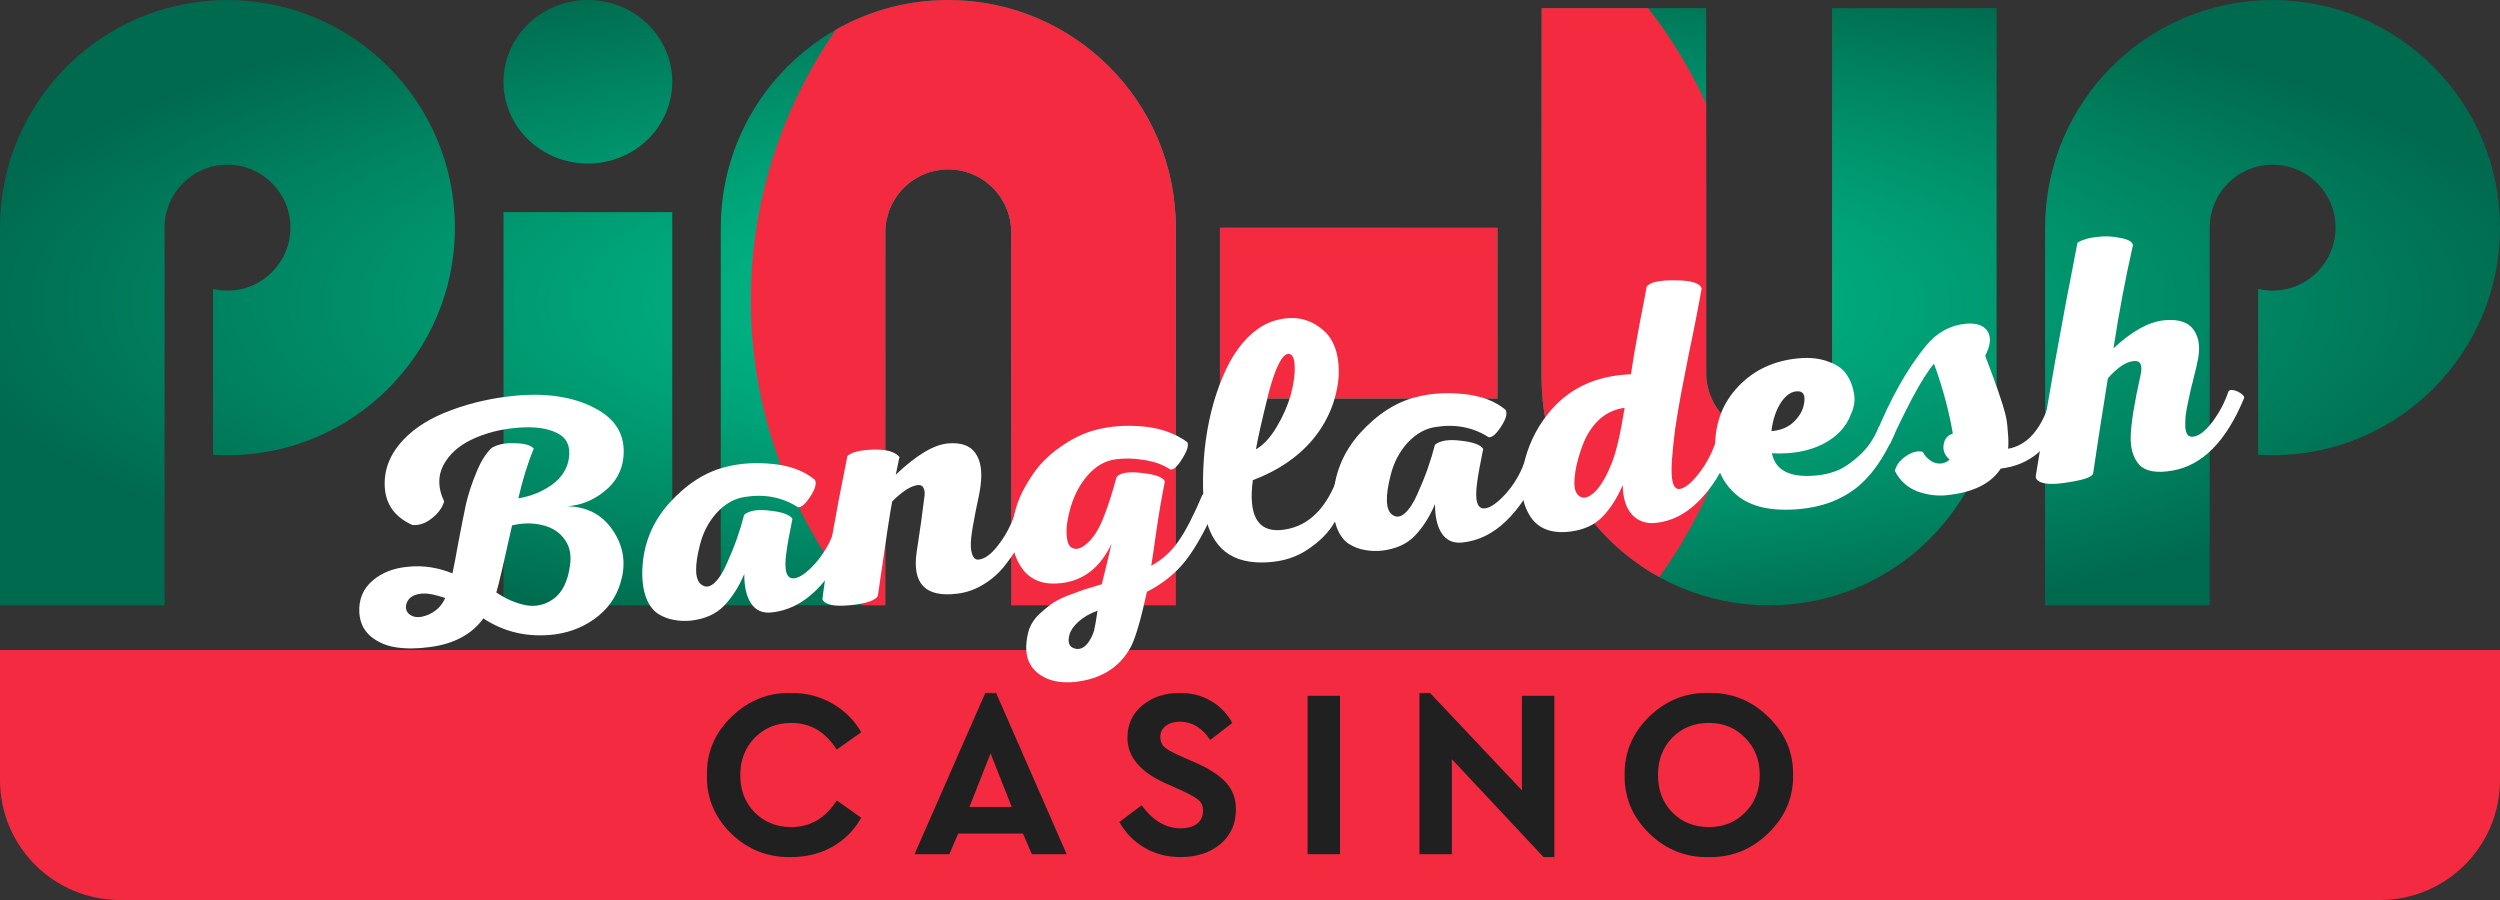 <?xml version="1.0" encoding="UTF-8"?>
<svg xmlns="http://www.w3.org/2000/svg" width="250" height="90" viewBox="0 0 250 90" fill="none">
  <rect x="0" y="0" width="250" height="90" fill="#333333" stroke="none"/>
  <g clip-path="url(#clip0_1_6)">
    <path d="M0 65H250V78C250 84.627 244.627 90 238 90H12C5.373 90 0 84.627 0 78V65Z" fill="#F42A41"></path>
    <path d="M67.227 8.178C67.227 10.347 66.339 12.423 64.758 13.961C63.176 15.493 61.026 16.356 58.789 16.356C56.551 16.356 54.408 15.493 52.82 13.961C51.239 12.429 50.351 10.347 50.351 8.178C50.351 6.008 51.239 3.933 52.82 2.395C54.401 0.863 56.545 0 58.789 0C61.026 0 63.17 0.863 64.758 2.395C66.333 3.926 67.227 6.008 67.227 8.178Z" fill="url(#paint0_radial_1_6)"></path>
    <path d="M67.227 21.213H50.351V60.533H67.227V21.213Z" fill="url(#paint1_radial_1_6)"></path>
    <path d="M22.744 45.522C35.307 45.522 45.489 35.331 45.489 22.765C45.489 10.198 35.307 0.007 22.744 0.007C10.181 0.007 0 10.198 0 22.765V60.534H16.457V22.802C16.457 22.79 16.457 22.777 16.457 22.765C16.457 19.288 19.276 16.469 22.751 16.469C26.226 16.469 29.044 19.288 29.044 22.765C29.044 26.241 26.226 29.061 22.751 29.061C22.251 29.061 21.763 29.004 21.3 28.892V45.479C21.769 45.504 22.257 45.522 22.744 45.522Z" fill="url(#paint2_radial_1_6)"></path>
    <path d="M227.256 45.522C239.819 45.522 250 35.331 250 22.764C250 10.197 239.819 0.006 227.256 0.006C214.693 0.006 204.511 10.197 204.511 22.764V60.533H220.968V22.764C220.968 19.288 223.787 16.468 227.262 16.468C230.737 16.468 233.556 19.288 233.556 22.764C233.556 26.24 230.737 29.06 227.262 29.06C226.762 29.06 226.274 29.004 225.812 28.891V45.478C226.287 45.503 226.768 45.522 227.256 45.522Z" fill="url(#paint3_radial_1_6)"></path>
    <path d="M117.578 22.758V60.527H101.121V23.239C101.121 21.57 100.459 19.969 99.277 18.788C98.096 17.606 96.496 16.943 94.827 16.943C93.159 16.943 91.558 17.606 90.377 18.788C89.196 19.969 88.533 21.57 88.533 23.239C88.533 23.258 88.533 23.27 88.533 23.289V60.527H72.077V22.758C72.077 10.191 82.258 0 94.821 0C107.39 0 117.578 10.191 117.578 22.758Z" fill="url(#paint4_radial_1_6)"></path>
    <path d="M154.16 37.776V0.813H170.617V37.207C170.617 37.232 170.617 37.263 170.617 37.288C170.617 38.957 171.279 40.558 172.461 41.739C173.642 42.921 175.242 43.584 176.911 43.584C178.579 43.584 180.179 42.921 181.361 41.739C182.542 40.558 183.205 38.957 183.205 37.288V0.813H199.661V37.776C199.661 50.343 189.473 60.533 176.917 60.533C164.342 60.533 154.16 50.343 154.16 37.776Z" fill="url(#paint5_radial_1_6)"></path>
    <path d="M149.742 39.857V22.782H121.996V39.857H149.742Z" fill="url(#paint6_radial_1_6)"></path>
    <path d="M170.617 10.365V37.288C170.617 38.957 171.279 40.558 172.461 41.739C172.706 41.986 172.971 42.209 173.25 42.409C171.754 47.873 169.278 53.053 165.925 57.709C158.909 53.832 154.16 46.358 154.16 37.776V0.813H164.816C167.126 3.781 169.07 6.988 170.617 10.365Z" fill="#F42A41"></path>
    <path d="M83.604 2.956C86.914 1.074 90.742 0 94.821 0C107.39 0 117.578 10.191 117.578 22.758V60.527H101.121V23.239C101.121 21.57 100.459 19.969 99.277 18.788C98.096 17.606 96.496 16.943 94.827 16.943C93.159 16.943 91.558 17.606 90.377 18.788C89.196 19.969 88.533 21.57 88.533 23.239V60.527H86.256C79.058 51.946 75.082 41.169 75.082 29.999C75.082 20.288 78.088 10.894 83.604 2.956Z" fill="#F42A41"></path>
    <path d="M149.742 22.782V39.857H121.996V22.782H149.742Z" fill="#F42A41"></path>
    <path d="M70.691 77.5C70.659 75.228 71.483 73.284 73.163 71.668C74.843 70.036 76.835 69.244 79.139 69.292C80.643 69.292 82.003 69.644 83.219 70.348C84.451 71.036 85.419 71.996 86.123 73.228L83.675 74.956C82.539 73.18 81.027 72.292 79.139 72.292C77.667 72.292 76.443 72.788 75.467 73.78C74.507 74.772 74.027 76.02 74.027 77.524C74.027 79.028 74.507 80.268 75.467 81.244C76.443 82.22 77.667 82.708 79.139 82.708C81.027 82.708 82.539 81.82 83.675 80.044L86.123 81.772C85.435 83.004 84.475 83.972 83.243 84.676C82.011 85.364 80.635 85.708 79.115 85.708C76.795 85.756 74.795 84.972 73.115 83.356C71.451 81.724 70.643 79.772 70.691 77.5Z" fill="#202020"></path>
    <path d="M103.186 85.42L102.298 83.356H95.818L94.93 85.42H91.45L98.53 69.292H99.61L106.666 85.42H103.186ZM101.17 80.692L99.058 75.34L96.946 80.692H101.17Z" fill="#202020"></path>
    <path d="M111.928 82.204L114.16 80.524C115.28 82.06 116.576 82.828 118.048 82.828C118.752 82.828 119.304 82.676 119.704 82.372C120.104 82.052 120.304 81.62 120.304 81.076C120.304 80.628 120.168 80.284 119.896 80.044C119.624 79.788 119.088 79.476 118.288 79.108L116.584 78.34C114.024 77.204 112.744 75.684 112.744 73.78C112.744 72.436 113.24 71.356 114.232 70.54C115.224 69.708 116.48 69.292 118 69.292C119.184 69.292 120.224 69.564 121.12 70.108C122.016 70.636 122.72 71.364 123.232 72.292L121.024 73.996C120.208 72.78 119.2 72.172 118 72.172C117.424 72.172 116.952 72.308 116.584 72.58C116.216 72.852 116.032 73.228 116.032 73.708C116.032 74.108 116.16 74.436 116.416 74.692C116.688 74.932 117.176 75.212 117.88 75.532L119.68 76.324C121.04 76.932 122.032 77.596 122.656 78.316C123.28 79.02 123.592 79.9 123.592 80.956C123.592 82.38 123.072 83.532 122.032 84.412C120.992 85.276 119.664 85.708 118.048 85.708C116.72 85.708 115.52 85.396 114.448 84.772C113.392 84.148 112.552 83.292 111.928 82.204Z" fill="#202020"></path>
    <path d="M130.758 85.42V69.58H133.998V85.42H130.758Z" fill="#202020"></path>
    <path d="M152.193 69.58H155.433V85.708H154.353L145.185 75.916V85.42H141.945V69.292H143.001L152.193 79.036V69.58Z" fill="#202020"></path>
    <path d="M162.462 77.5C162.43 75.244 163.246 73.3 164.91 71.668C166.59 70.036 168.574 69.244 170.862 69.292C173.15 69.244 175.134 70.036 176.814 71.668C178.51 73.3 179.342 75.244 179.31 77.5C179.342 79.756 178.51 81.7 176.814 83.332C175.134 84.964 173.15 85.756 170.862 85.708C168.574 85.756 166.59 84.964 164.91 83.332C163.246 81.7 162.43 79.756 162.462 77.5ZM175.974 77.5C175.974 75.996 175.486 74.756 174.51 73.78C173.55 72.788 172.342 72.292 170.886 72.292C169.414 72.292 168.198 72.78 167.238 73.756C166.278 74.732 165.798 75.98 165.798 77.5C165.798 79.02 166.278 80.268 167.238 81.244C168.198 82.22 169.414 82.708 170.886 82.708C172.342 82.708 173.55 82.22 174.51 81.244C175.486 80.268 175.974 79.02 175.974 77.5Z" fill="#202020"></path>
    <path d="M51.662 39.557C54.778 39.288 57.386 39.706 59.486 40.811C61.608 41.913 62.56 43.55 62.341 45.722C62.203 47.1 61.567 48.239 60.433 49.14C59.322 50.038 58.089 50.533 56.735 50.624C58.682 50.681 60.169 51.443 61.196 52.911C62.221 54.356 62.564 55.916 62.225 57.592C61.884 59.244 61.094 60.572 59.855 61.576C58.639 62.578 57.199 63.197 55.536 63.435C52.866 63.775 50.466 63.244 48.336 61.841C47.18 63.438 45.393 64.393 42.975 64.707C41.744 64.878 40.624 64.887 39.614 64.735C38.605 64.583 37.746 64.208 37.038 63.609C36.354 63.008 35.984 62.214 35.93 61.225C35.869 59.937 36.306 58.887 37.241 58.076C38.176 57.265 39.377 56.797 40.843 56.671C42.308 56.523 43.775 56.744 45.245 57.335C45.372 56.767 45.569 55.742 45.834 54.259C46.121 52.75 46.373 51.477 46.592 50.438C46.833 49.396 47.186 48.32 47.652 47.21C48.115 46.076 48.633 45.261 49.207 44.764C49.797 44.427 50.568 44.279 51.52 44.322C52.47 44.341 53.089 44.521 53.378 44.862C52.764 46.334 52.25 47.992 51.836 49.837C53.108 49.616 54.218 49.168 55.167 48.494C56.136 47.795 56.707 46.928 56.88 45.894C57.077 44.649 56.69 43.787 55.717 43.307C54.741 42.805 53.394 42.629 51.676 42.78C49.98 42.929 48.472 43.324 47.15 43.967C45.849 44.584 44.907 45.442 44.325 46.541C43.766 47.638 43.795 48.837 44.412 50.138C44.243 50.756 43.838 51.317 43.195 51.822C42.576 52.324 41.929 52.551 41.254 52.504C39.511 51.732 38.586 50.474 38.479 48.728C38.371 46.982 38.996 45.393 40.354 43.961C41.524 42.733 43.112 41.752 45.118 41.017C47.144 40.257 49.325 39.771 51.662 39.557ZM51.208 52.536C50.384 56.271 49.859 58.509 49.633 59.248C50.65 59.931 51.665 60.36 52.676 60.535C53.686 60.687 54.598 60.456 55.414 59.842C56.251 59.202 56.777 58.12 56.993 56.596C57.161 55.516 56.978 54.621 56.444 53.913C55.932 53.202 55.192 52.733 54.221 52.508C53.296 52.278 52.292 52.287 51.208 52.536ZM42.467 59.35C41.451 59.36 40.839 59.711 40.632 60.402C40.502 60.947 40.692 61.344 41.203 61.593C41.59 61.762 42.062 61.748 42.62 61.553C43.513 61.232 44.147 60.647 44.523 59.8C43.614 59.499 42.929 59.349 42.467 59.35Z" fill="white"></path>
    <path d="M72.548 46.7C73.967 46.325 75.54 46.223 77.268 46.395C79.018 46.565 80.424 47.093 81.485 47.979C81.682 48.329 81.53 48.888 81.03 49.655C80.53 50.422 80.115 50.776 79.785 50.717C78.228 49.719 76.46 49.378 74.481 49.694C73.456 49.844 72.527 50.365 71.692 51.259C70.881 52.15 70.319 53.213 70.004 54.446C69.439 56.63 69.482 57.966 70.133 58.455C70.534 58.761 70.957 58.719 71.403 58.327C71.869 57.91 72.289 57.266 72.663 56.396C73.061 55.524 73.403 54.68 73.69 53.865C73.977 53.05 74.22 52.251 74.418 51.468C74.953 51.044 75.818 50.911 77.013 51.067C78.228 51.198 78.972 51.47 79.245 51.881C78.935 53.392 78.735 54.498 78.645 55.201C78.372 57.078 78.646 57.952 79.465 57.822C80.012 57.744 80.691 57.259 81.502 56.368C82.311 55.454 82.924 54.433 83.341 53.304C83.442 53.155 83.611 53.115 83.849 53.183C84.108 53.226 84.362 53.339 84.612 53.522C84.859 53.682 84.954 53.822 84.897 53.944C84.023 56.043 82.913 57.751 81.567 59.066C80.241 60.356 78.766 61.083 77.142 61.247C76.25 61.338 75.572 61.037 75.109 60.344C74.646 59.651 74.419 58.669 74.429 57.396C73.888 58.676 73.21 59.739 72.394 60.584C71.599 61.404 70.504 61.896 69.111 62.061C68.516 62.121 67.948 62.097 67.405 61.991C66.865 61.907 66.336 61.706 65.819 61.389C65.299 61.048 64.897 60.511 64.615 59.777C64.331 59.02 64.202 58.096 64.231 57.007C64.319 54.456 65.214 52.227 66.917 50.321C68.642 48.413 70.519 47.206 72.548 46.7Z" fill="white"></path>
    <path d="M94.806 44.342C96.112 44.233 97.023 44.556 97.539 45.313C98.078 46.068 98.247 47.172 98.048 48.625C97.998 49.046 97.839 49.871 97.57 51.1C97.325 52.327 97.174 53.232 97.117 53.816C97.045 54.471 97.075 54.999 97.208 55.402C97.342 55.804 97.557 55.99 97.854 55.96C98.472 55.898 99.118 55.428 99.792 54.551C100.489 53.671 101.054 52.631 101.487 51.432C101.588 51.283 101.757 51.243 101.995 51.311C102.254 51.354 102.496 51.468 102.723 51.653C102.973 51.836 103.08 51.987 103.046 52.106C102.734 52.901 102.371 53.654 101.958 54.366C101.567 55.076 101.075 55.807 100.481 56.561C99.887 57.315 99.176 57.941 98.348 58.441C97.543 58.939 96.685 59.245 95.772 59.361C92.555 59.779 91.188 58.38 91.672 55.165C92.021 52.91 92.27 51.14 92.417 49.854C92.508 49.382 92.483 49.027 92.343 48.786C92.224 48.521 91.95 48.445 91.523 48.558C90.891 48.714 90.124 49.242 89.222 50.143C89.049 50.946 88.57 54.092 87.785 59.58C87.554 60.043 86.638 60.355 85.037 60.517C83.435 60.679 82.502 60.485 82.238 59.934C82.657 56.54 83.491 51.763 84.74 45.604C85.14 45.217 85.997 45.003 87.31 44.962C88.623 44.922 89.504 45.168 89.951 45.7C89.9 45.89 89.838 46.186 89.763 46.586C89.688 46.987 89.625 47.282 89.575 47.472C91.641 45.506 93.385 44.463 94.806 44.342Z" fill="white"></path>
    <path d="M109.587 42.984C111.028 42.607 112.6 42.494 114.303 42.645C116.006 42.796 117.48 43.317 118.726 44.208C118.896 44.514 118.732 45.063 118.234 45.853C117.759 46.641 117.356 47.005 117.027 46.946C116.308 46.464 115.432 46.148 114.4 45.998C113.388 45.823 112.416 45.806 111.482 45.947C110.48 46.095 109.585 46.613 108.797 47.502C108.029 48.365 107.455 49.429 107.074 50.693C106.746 51.789 106.61 52.728 106.666 53.508C106.719 54.265 106.913 54.696 107.247 54.801C107.662 55.013 108.175 54.834 108.788 54.264C109.423 53.691 109.977 52.768 110.449 51.495C110.853 50.46 111.256 49.194 111.66 47.697C112.032 47.267 112.885 47.134 114.22 47.3C115.552 47.442 116.308 47.724 116.489 48.144C116.21 49.49 115.933 51.09 115.658 52.944C115.404 54.773 115.226 55.981 115.124 56.569C116.219 55.973 117.13 55.153 117.856 54.108C118.583 53.064 119.375 51.528 120.233 49.499C120.312 49.375 120.483 49.346 120.744 49.413C121.002 49.456 121.245 49.57 121.472 49.755C121.722 49.938 121.819 50.101 121.764 50.245C120.66 52.807 119.596 54.741 118.573 56.047C117.57 57.327 116.277 58.371 114.694 59.178C114.11 61.85 113.588 63.659 113.129 64.607C112.024 66.707 110.146 67.903 107.494 68.194C106.053 68.34 104.872 68.09 103.951 67.443C103.03 66.797 102.587 65.848 102.622 64.596C102.651 63.969 102.755 63.392 102.933 62.866C103.136 62.36 103.436 61.902 103.834 61.492C104.256 61.102 104.661 60.761 105.047 60.467C105.434 60.174 105.96 59.89 106.625 59.614C107.293 59.362 107.85 59.155 108.296 58.994C108.767 58.854 109.395 58.663 110.18 58.422C110.64 56.573 110.965 55.222 111.156 54.371C110.034 56.75 108.352 58.064 106.112 58.314C104.421 58.508 103.151 58.059 102.301 56.966C101.448 55.851 101.087 54.454 101.218 52.777C101.371 51.097 101.938 49.502 102.917 47.993C103.689 46.713 104.69 45.641 105.92 44.777C107.148 43.89 108.37 43.292 109.587 42.984ZM109.754 61.066C108.974 61.353 108.341 61.717 107.854 62.16C107.367 62.602 107.064 63.037 106.946 63.465C106.745 64.225 106.907 64.682 107.432 64.837C108.006 65.033 108.522 64.762 108.979 64.022C109.157 63.727 109.298 63.412 109.403 63.077C109.501 62.675 109.618 62.004 109.754 61.066Z" fill="white"></path>
    <path d="M125.794 32.883C126.484 32.397 127.226 32.079 128.02 31.929C128.835 31.754 129.598 31.758 130.31 31.94C131.021 32.122 131.668 32.461 132.25 32.957C132.855 33.451 133.292 34.111 133.56 34.94C133.827 35.745 133.924 36.706 133.852 37.822C133.622 40.111 132.765 42.151 131.282 43.942C129.797 45.711 127.796 47.069 125.281 48.017C124.825 51.507 125.745 53.171 128.04 53.008C130.538 52.801 132.396 51.18 133.615 48.144C133.695 48.02 133.854 47.993 134.092 48.061C134.353 48.127 134.596 48.253 134.823 48.438C135.071 48.597 135.176 48.725 135.139 48.822C134.507 50.342 133.872 51.597 133.232 52.586C132.59 53.552 131.66 54.409 130.441 55.157C129.243 55.879 127.824 56.242 126.183 56.247C124.474 56.258 123.132 55.793 122.159 54.852C121.206 53.885 120.633 52.567 120.441 50.899C120.247 49.209 120.254 47.232 120.464 44.968C120.749 42.304 121.348 39.886 122.261 37.713C123.171 35.518 124.349 33.907 125.794 32.883ZM128.821 35.385C128.203 35.447 127.558 36.726 126.886 39.221C126.212 41.925 125.781 43.829 125.592 44.934C126.336 44.512 127.023 43.772 127.656 42.714C128.289 41.656 128.759 40.592 129.066 39.52C129.369 38.404 129.503 37.442 129.468 36.637C129.453 35.806 129.237 35.389 128.821 35.385Z" fill="white"></path>
    <path d="M141.624 39.705C143.042 39.33 144.615 39.229 146.343 39.401C148.094 39.57 149.5 40.098 150.56 40.985C150.757 41.334 150.606 41.893 150.106 42.66C149.605 43.427 149.191 43.781 148.861 43.722C147.304 42.724 145.536 42.383 143.557 42.699C142.532 42.849 141.602 43.371 140.768 44.264C139.957 45.156 139.394 46.218 139.08 47.452C138.515 49.636 138.558 50.972 139.208 51.461C139.609 51.767 140.032 51.724 140.478 51.332C140.945 50.915 141.365 50.272 141.739 49.402C142.136 48.529 142.478 47.686 142.766 46.871C143.053 46.056 143.296 45.257 143.494 44.474C144.029 44.05 144.893 43.916 146.088 44.072C147.303 44.204 148.047 44.475 148.32 44.887C148.011 46.397 147.811 47.504 147.72 48.206C147.448 50.083 147.721 50.957 148.54 50.828C149.087 50.749 149.766 50.265 150.577 49.373C151.386 48.459 151.999 47.438 152.417 46.309C152.517 46.161 152.687 46.12 152.925 46.189C153.183 46.232 153.437 46.345 153.687 46.528C153.934 46.687 154.03 46.828 153.972 46.949C153.099 49.049 151.989 50.756 150.643 52.071C149.317 53.361 147.842 54.088 146.217 54.253C145.325 54.343 144.647 54.042 144.184 53.349C143.721 52.657 143.495 51.674 143.504 50.402C142.964 51.681 142.285 52.744 141.47 53.59C140.674 54.41 139.58 54.902 138.187 55.066C137.592 55.126 137.023 55.103 136.481 54.996C135.94 54.912 135.412 54.711 134.894 54.394C134.374 54.054 133.973 53.517 133.691 52.782C133.406 52.025 133.278 51.102 133.306 50.013C133.395 47.461 134.29 45.233 135.992 43.327C137.718 41.418 139.595 40.211 141.624 39.705Z" fill="white"></path>
    <path d="M164.667 28.669C164.968 28.223 165.918 28.011 167.515 28.034C169.11 28.034 169.992 28.303 170.162 28.841C170.046 29.523 169.867 30.489 169.624 31.738C169.38 32.988 169.133 34.204 168.883 35.385C168.656 36.563 168.405 37.849 168.129 39.24C167.875 40.607 167.666 41.853 167.503 42.979C167.362 44.103 167.258 45.13 167.191 46.062C167.123 46.993 167.15 47.718 167.272 48.238C167.415 48.732 167.656 48.95 167.997 48.892C168.519 48.793 169.128 48.304 169.825 47.424C170.542 46.52 171.109 45.492 171.524 44.34C171.624 44.191 171.793 44.151 172.031 44.219C172.29 44.262 172.544 44.375 172.794 44.558C173.044 44.741 173.14 44.893 173.083 45.014C172.234 47.134 171.159 48.838 169.856 50.126C168.576 51.411 167.147 52.134 165.568 52.294C164.607 52.391 163.816 52.113 163.195 51.459C162.595 50.78 162.287 49.794 162.272 48.501C161.731 49.781 161.053 50.844 160.237 51.689C159.441 52.509 158.347 53.002 156.954 53.166C155.057 53.381 153.718 52.823 152.936 51.492C152.154 50.161 151.955 48.541 152.339 46.629C152.744 44.693 153.551 42.959 154.759 41.426C156.745 38.891 159.522 37.558 163.092 37.427C163.282 36.114 163.573 34.42 163.964 32.346C164.376 30.247 164.61 29.022 164.667 28.669ZM162.461 40.785C160.795 41 159.508 41.986 158.6 43.742C158.312 44.326 158.05 45.046 157.813 45.902C157.574 46.735 157.448 47.545 157.435 48.332C157.445 49.117 157.701 49.588 158.202 49.745C158.605 49.843 159.078 49.611 159.622 49.047C160.164 48.461 160.674 47.565 161.153 46.361C161.601 45.299 162.036 43.44 162.461 40.785Z" fill="white"></path>
    <path d="M179.975 35.822C181.053 35.736 182 35.848 182.818 36.158C183.656 36.443 184.265 36.867 184.645 37.429C185.024 37.969 185.272 38.591 185.389 39.295C185.53 39.998 185.429 40.713 185.086 41.441C184.614 42.714 183.664 43.712 182.234 44.434C180.826 45.132 179.145 45.429 177.193 45.326C177.527 47.026 178.966 47.77 181.511 47.559C182.268 47.505 183.002 47.338 183.714 47.058C184.445 46.753 185.212 46.225 186.015 45.473C186.817 44.721 187.439 43.792 187.882 42.684C187.982 42.535 188.152 42.495 188.39 42.563C188.648 42.606 188.902 42.719 189.152 42.902C189.402 43.084 189.508 43.224 189.472 43.32C188.406 45.809 187.102 47.651 185.559 48.848C184.014 50.021 182.153 50.707 179.977 50.904C177.183 51.164 175.079 50.695 173.663 49.498C172.247 48.3 171.53 46.697 171.512 44.688C171.5 42.285 172.277 40.265 173.845 38.627C175.433 36.964 177.477 36.029 179.975 35.822ZM179.825 39.131C179.198 39.102 178.623 39.472 178.1 40.242C177.6 41.009 177.281 41.966 177.142 43.112C178.06 43.042 178.803 42.736 179.372 42.193C179.941 41.65 180.285 41.049 180.403 40.39C180.551 39.566 180.358 39.146 179.825 39.131Z" fill="white"></path>
    <path d="M194.66 49.521C193.677 49.621 192.693 49.489 191.708 49.127C190.721 48.741 189.983 48.065 189.492 47.097C189.599 46.555 189.954 46.068 190.557 45.637C191.184 45.204 191.758 45.053 192.28 45.185C192.427 45.494 192.663 45.771 192.988 46.015C193.313 46.26 193.671 46.373 194.063 46.357C194.452 46.318 194.75 46.183 194.958 45.954C194.477 45.541 194.277 45.052 194.359 44.489C194.438 43.904 194.747 43.526 195.284 43.356C194.89 41.061 194.261 38.732 193.398 36.37C192.758 37.128 192.022 38.3 191.189 39.887C190.355 41.474 189.648 42.932 189.066 44.263C188.934 44.553 188.603 44.598 188.074 44.398C187.568 44.195 187.38 43.936 187.51 43.623C189.027 39.886 190.711 36.884 192.562 34.617C193.652 33.281 194.975 32.535 196.53 32.377C197.743 32.254 198.527 32.579 198.883 33.352C199.106 33.954 198.984 34.694 198.518 35.574C198.642 35.885 198.864 36.475 199.183 37.344C199.502 38.213 199.711 38.793 199.81 39.083C199.906 39.351 200.057 39.81 200.261 40.459C200.466 41.109 200.598 41.616 200.658 41.979C200.718 42.343 200.763 42.789 200.793 43.318C200.847 43.844 200.853 44.364 200.812 44.876C202.537 44.563 203.838 43.252 204.714 40.945C204.794 40.821 204.953 40.793 205.191 40.862C205.452 40.928 205.707 41.052 205.957 41.235C206.204 41.395 206.309 41.523 206.273 41.619C205.043 44.771 202.978 46.517 200.077 46.858C199.097 48.367 197.292 49.255 194.66 49.521Z" fill="white"></path>
    <path d="M207.749 24.272C208.227 23.97 208.866 23.778 209.667 23.697C210.488 23.59 211.289 23.625 212.07 23.8C212.871 23.95 213.277 24.198 213.289 24.543C212.538 27.855 211.891 31.284 211.349 34.829C213.187 33.118 214.872 32.184 216.405 32.029C217.846 31.883 218.839 32.21 219.382 33.01C219.948 33.808 220.059 34.906 219.716 36.305C219.672 36.564 219.584 36.943 219.449 37.441C219.338 37.938 219.223 38.401 219.104 38.829C219.009 39.254 218.906 39.727 218.797 40.247C218.688 40.766 218.607 41.225 218.555 41.623C218.526 42.019 218.517 42.39 218.529 42.735C218.564 43.079 218.648 43.336 218.781 43.507C218.911 43.656 219.113 43.705 219.385 43.654C219.932 43.576 220.552 43.085 221.247 42.183C221.939 41.258 222.472 40.244 222.846 39.143C222.947 38.994 223.116 38.954 223.354 39.022C223.613 39.066 223.867 39.178 224.116 39.361C224.366 39.544 224.462 39.696 224.405 39.817C222.623 44.135 220.233 46.55 217.234 47.062C215.644 47.339 214.537 47.139 213.914 46.462C213.313 45.783 213.032 44.829 213.069 43.6C213.118 42.255 213.445 40.234 214.05 37.537C214.307 36.425 214.017 35.957 213.18 36.135C212.455 36.277 211.657 36.844 210.786 37.833C210.078 42.251 209.589 45.409 209.319 47.309C209.285 47.659 208.518 47.956 207.017 48.2C205.154 48.528 204.035 48.433 203.659 47.916C203.579 47.809 203.555 47.684 203.587 47.542C204.772 40.072 206.159 32.315 207.749 24.272Z" fill="white"></path>
  </g>
  <defs>
    <radialGradient id="paint0_radial_1_6" cx="0" cy="0" r="1" gradientUnits="userSpaceOnUse" gradientTransform="translate(125 30.267) scale(132.094 36.191)">
      <stop stop-color="#00DAA0"></stop>
      <stop offset="1" stop-color="#006A4E"></stop>
    </radialGradient>
    <radialGradient id="paint1_radial_1_6" cx="0" cy="0" r="1" gradientUnits="userSpaceOnUse" gradientTransform="translate(125 30.267) scale(132.094 36.191)">
      <stop stop-color="#00DAA0"></stop>
      <stop offset="1" stop-color="#006A4E"></stop>
    </radialGradient>
    <radialGradient id="paint2_radial_1_6" cx="0" cy="0" r="1" gradientUnits="userSpaceOnUse" gradientTransform="translate(125 30.267) scale(132.094 36.191)">
      <stop stop-color="#00DAA0"></stop>
      <stop offset="1" stop-color="#006A4E"></stop>
    </radialGradient>
    <radialGradient id="paint3_radial_1_6" cx="0" cy="0" r="1" gradientUnits="userSpaceOnUse" gradientTransform="translate(125 30.267) scale(132.094 36.191)">
      <stop stop-color="#00DAA0"></stop>
      <stop offset="1" stop-color="#006A4E"></stop>
    </radialGradient>
    <radialGradient id="paint4_radial_1_6" cx="0" cy="0" r="1" gradientUnits="userSpaceOnUse" gradientTransform="translate(125 30.267) scale(132.094 36.191)">
      <stop stop-color="#00DAA0"></stop>
      <stop offset="1" stop-color="#006A4E"></stop>
    </radialGradient>
    <radialGradient id="paint5_radial_1_6" cx="0" cy="0" r="1" gradientUnits="userSpaceOnUse" gradientTransform="translate(125 30.267) scale(132.094 36.191)">
      <stop stop-color="#00DAA0"></stop>
      <stop offset="1" stop-color="#006A4E"></stop>
    </radialGradient>
    <radialGradient id="paint6_radial_1_6" cx="0" cy="0" r="1" gradientUnits="userSpaceOnUse" gradientTransform="translate(125 30.267) scale(132.094 36.191)">
      <stop stop-color="#00DAA0"></stop>
      <stop offset="1" stop-color="#006A4E"></stop>
    </radialGradient>
    <clipPath id="clip0_1_6">
      <rect width="250" height="90" fill="white"></rect>
    </clipPath>
  </defs>
</svg>

